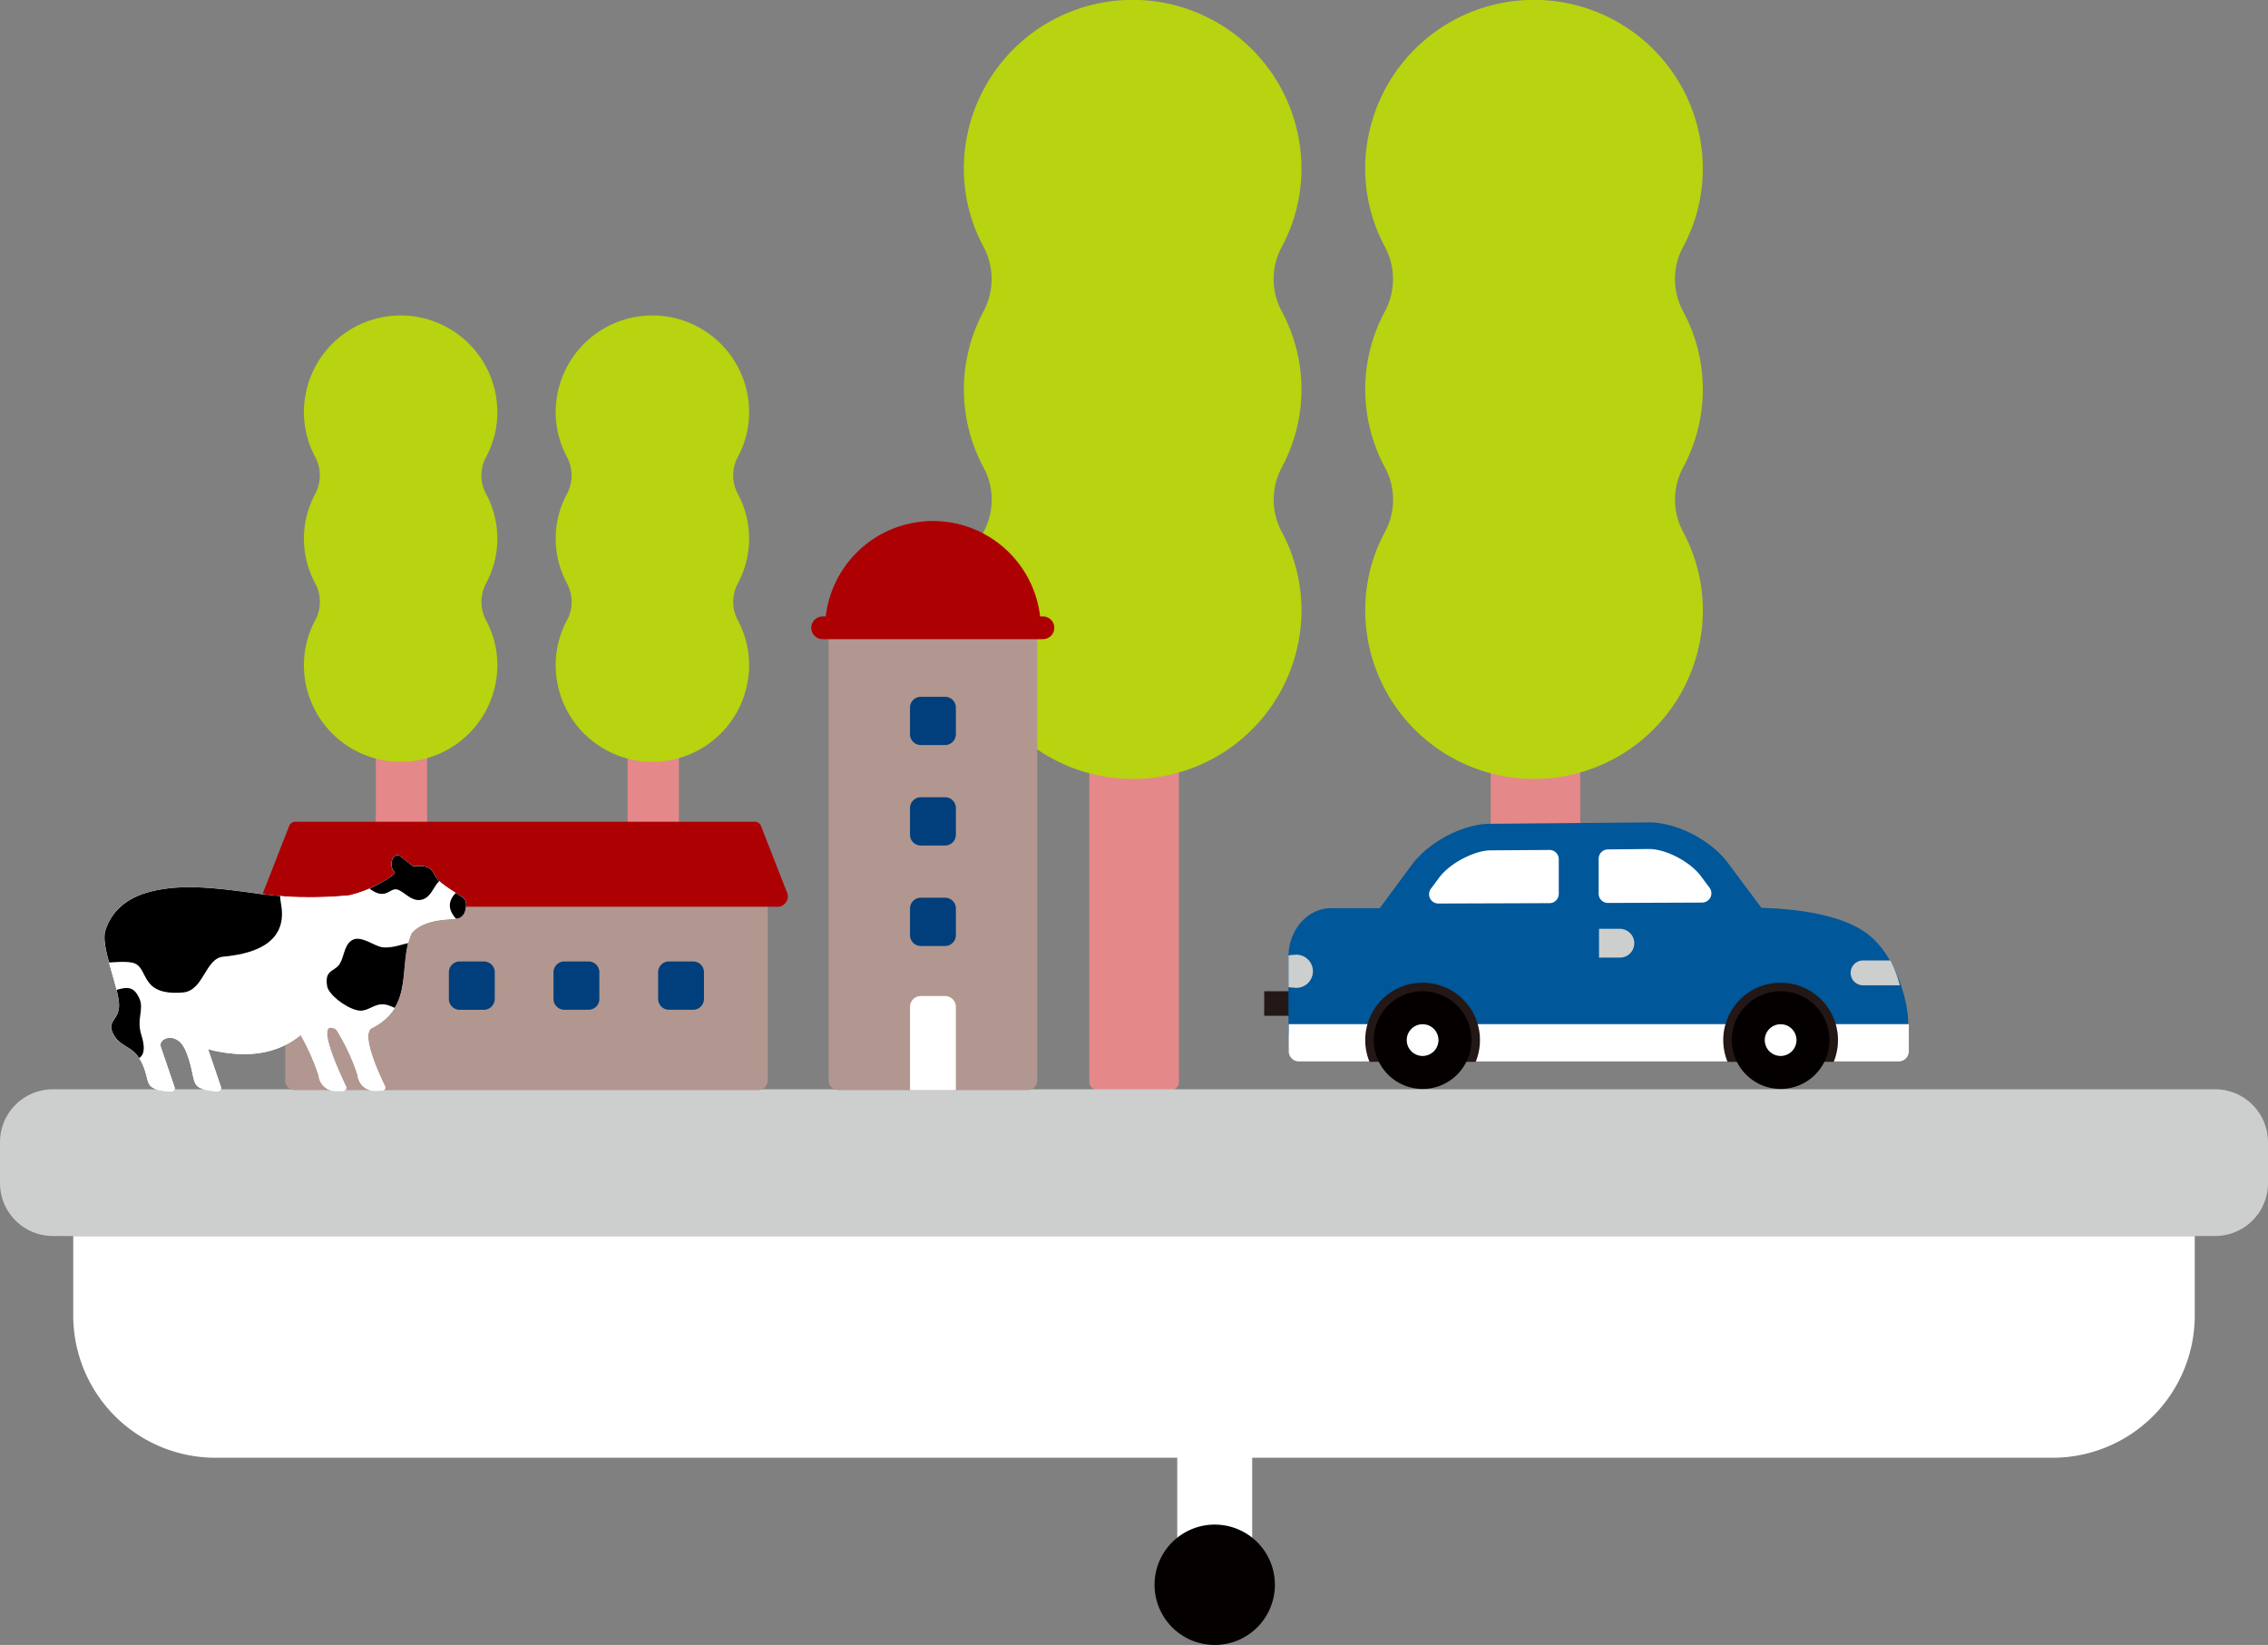 <?xml version="1.0" encoding="UTF-8"?> <svg xmlns="http://www.w3.org/2000/svg" xmlns:xlink="http://www.w3.org/1999/xlink" width="421.414" height="305.6" viewBox="0 0 421.414 305.6"><rect x="0" y="0" width="421.414" height="305.6" fill="#808080" stroke="none"/><defs><clipPath id="clip-path"><path id="パス_34587" data-name="パス 34587" d="M724.3,388.986a.871.871,0,0,0-.354.082,1.643,1.643,0,0,0-.7,1.042,2.2,2.2,0,0,0,.524,2.049c.331.245-1.223,1.255-2.8,2.1a21.273,21.273,0,0,1-5.625,2.2,73,73,0,0,1-8.143.343,80.489,80.489,0,0,1-10.843-.929c-5.972-.78-11.986-1.561-17.776-.145-4.886,1.194-7.472,3.9-8.56,7.256-.91,2.808,2.2,9.734,2.529,13.412.291,3.233-2.325,3.227-1.133,5.685,1.646,3.386,4.783,1.59,6.337,8.29.414,1.789,1.054,1.775,1.782,2.135a9.653,9.653,0,0,0,2.719.4.707.707,0,0,0,.529-.238.56.56,0,0,0,.116-.523l-2.566-7.526c-.464-1.457,1.962-2.513,3.636-.834,1.467,1.464,2.173,5.527,2.4,6.53.405,1.793,1.054,1.775,1.783,2.135a9.585,9.585,0,0,0,2.718.4.707.707,0,0,0,.53-.236.566.566,0,0,0,.117-.525l-2.414-7.072a19.38,19.38,0,0,0,1.9.456c8.832,1.675,13.265-1.455,15.322-3.069a41.927,41.927,0,0,1,3.332,7.53A3.178,3.178,0,0,0,713,432.809l1.132-.007a.7.7,0,0,0,.513-.223.567.567,0,0,0,.146-.5c-.012-.045-6.585-13.33-1.879-10.709a38.027,38.027,0,0,1,3.993,8.517,3.173,3.173,0,0,0,3.335,2.878l1.134-.007a.71.71,0,0,0,.514-.224.567.567,0,0,0,.145-.5c-.012-.054-4.926-9.686-2.5-10.917,8.109-4.123,4.719-11.824,7.393-17.66,1.9-2.178,5.252-2.513,8.119-2.634,1.862-.078,2.062-2,1.983-2.991a1.383,1.383,0,0,0-.512-.908c-.512-.37-1.273-.842-2.063-1.355-1.412-.915-2.9-1.971-3.244-2.875a2.8,2.8,0,0,0-1.274-1.435,4.335,4.335,0,0,0-2.056-.2c-.231-.009-.466-.018-.72-.025l-2.571-2.018h-.005a.928.928,0,0,0-.245-.033H724.3" transform="translate(-669.854 -388.985)" fill="none"></path></clipPath></defs><g id="mv_decarbonguide_scales_right" transform="translate(6313 623.556)"><rect id="長方形_1896" data-name="長方形 1896" width="13.923" height="24.584" transform="translate(-6094.255 -356.429)" fill="#fff"></rect><path id="パス_34635" data-name="パス 34635" d="M1058.251,459.687v14.836a26.437,26.437,0,0,1-26.36,26.36H690.415a26.437,26.437,0,0,1-26.36-26.36V459.687Z" transform="translate(-6963.446 -853.617)" fill="#fff"></path><path id="パス_34554" data-name="パス 34554" d="M854.227,432.678h13.58a1.531,1.531,0,0,0,1.531-1.531V346.1a1.531,1.531,0,0,0-1.531-1.531h-13.58A1.531,1.531,0,0,0,852.7,346.1v85.049a1.531,1.531,0,0,0,1.531,1.531" transform="translate(-6963.289 -853.713)" fill="#e5888a"></path><path id="パス_34555" data-name="パス 34555" d="M833.027,276.052a30.742,30.742,0,0,1-3.011-20.624,31.362,31.362,0,0,1,62.113,6.185,30.6,30.6,0,0,1-3.678,14.543,12.583,12.583,0,0,0,0,11.893,30.593,30.593,0,0,1,0,29.087,12.716,12.716,0,0,0,.056,12,30.739,30.739,0,0,1,3.01,20.629,31.361,31.361,0,0,1-62.111-6.19,30.586,30.586,0,0,1,3.678-14.543,12.583,12.583,0,0,0,0-11.893,30.593,30.593,0,0,1,0-29.087,12.716,12.716,0,0,0-.056-12" transform="translate(-6963.308 -853.808)" fill="#b8d30f"></path><path id="パス_34556" data-name="パス 34556" d="M721.759,404.805h6.473a1.531,1.531,0,0,0,1.531-1.531V355.852a1.531,1.531,0,0,0-1.531-1.531h-6.473a1.531,1.531,0,0,0-1.531,1.531v47.422a1.531,1.531,0,0,0,1.531,1.531" transform="translate(-6963.399 -853.704)" fill="#e5888a"></path><path id="パス_34514" data-name="パス 34514" d="M708.959,315.065a17.613,17.613,0,0,1-1.725-11.817,17.969,17.969,0,0,1,35.588,3.544,17.53,17.53,0,0,1-2.107,8.333,7.21,7.21,0,0,0,0,6.814,17.533,17.533,0,0,1,0,16.666,7.285,7.285,0,0,0,.032,6.874,17.614,17.614,0,0,1,1.724,11.819,17.969,17.969,0,0,1-35.588-3.546,17.53,17.53,0,0,1,2.108-8.333,7.21,7.21,0,0,0,0-6.814,17.526,17.526,0,0,1,0-16.666,7.285,7.285,0,0,0-.032-6.874" transform="translate(-6963.41 -853.759)" fill="#b8d30f"></path><path id="パス_34557" data-name="パス 34557" d="M768.5,404.805h6.473a1.531,1.531,0,0,0,1.531-1.531V355.852a1.531,1.531,0,0,0-1.531-1.531H768.5a1.531,1.531,0,0,0-1.531,1.531v47.422a1.531,1.531,0,0,0,1.531,1.531" transform="translate(-6963.36 -853.704)" fill="#e5888a"></path><path id="パス_34525" data-name="パス 34525" d="M755.7,315.065a17.613,17.613,0,0,1-1.725-11.817,17.969,17.969,0,0,1,35.588,3.544,17.53,17.53,0,0,1-2.107,8.333,7.21,7.21,0,0,0,0,6.814,17.533,17.533,0,0,1,0,16.666,7.285,7.285,0,0,0,.032,6.874,17.613,17.613,0,0,1,1.724,11.819,17.969,17.969,0,0,1-35.588-3.546,17.531,17.531,0,0,1,2.108-8.333,7.209,7.209,0,0,0,0-6.814,17.526,17.526,0,0,1,0-16.666,7.287,7.287,0,0,0-.032-6.874" transform="translate(-6963.372 -853.759)" fill="#b8d30f"></path><path id="パス_34558" data-name="パス 34558" d="M928.739,420.075h13.58a1.531,1.531,0,0,0,1.531-1.531V346.1a1.531,1.531,0,0,0-1.531-1.531h-13.58a1.531,1.531,0,0,0-1.531,1.531v72.445a1.531,1.531,0,0,0,1.531,1.531" transform="translate(-6963.227 -853.713)" fill="#e5888a"></path><path id="パス_34559" data-name="パス 34559" d="M907.54,276.052a30.741,30.741,0,0,1-3.011-20.624,31.362,31.362,0,0,1,62.113,6.185,30.6,30.6,0,0,1-3.678,14.543,12.583,12.583,0,0,0,0,11.893,30.589,30.589,0,0,1,0,29.087,12.719,12.719,0,0,0,.057,12,30.738,30.738,0,0,1,3.01,20.629,31.361,31.361,0,0,1-62.111-6.19,30.587,30.587,0,0,1,3.678-14.543,12.583,12.583,0,0,0,0-11.893,30.593,30.593,0,0,1,0-29.087,12.716,12.716,0,0,0-.056-12" transform="translate(-6963.246 -853.808)" fill="#b8d30f"></path><path id="パス_34627" data-name="パス 34627" d="M1062.045,459.71H660.284a9.827,9.827,0,0,1-9.826-9.826v-7.608a9.827,9.827,0,0,1,9.826-9.827h401.761a9.827,9.827,0,0,1,9.827,9.827v7.608a9.827,9.827,0,0,1-9.827,9.826" transform="translate(-6963.458 -853.639)" fill="#cdcece"></path><path id="パス_34570" data-name="パス 34570" d="M791.277,432.641H705.216a1.8,1.8,0,0,1-1.8-1.8V390.778a1.8,1.8,0,0,1,1.8-1.8h86.061a1.8,1.8,0,0,1,1.8,1.8h0v40.062a1.8,1.8,0,0,1-1.8,1.8" transform="translate(-6963.413 -853.676)" fill="#b1978f"></path><path id="パス_34571" data-name="パス 34571" d="M796.579,395.757a1.933,1.933,0,0,1-1.93,2.825H701.314a1.933,1.933,0,0,1-1.93-2.825l4.79-12.246a1.224,1.224,0,0,1,1.057-.721h85.5a1.228,1.228,0,0,1,1.057.722Z" transform="translate(-6963.417 -853.681)" fill="#ac0003"></path><path id="パス_34572" data-name="パス 34572" d="M722.9,415.689v-4.957a2.005,2.005,0,0,0-2-2.007h-4.51a2.006,2.006,0,0,0-2.008,2v4.959a2.007,2.007,0,0,0,2.008,2.007h4.508a2.006,2.006,0,0,0,2.007-2.007" transform="translate(-6963.404 -853.659)" fill="#003e7c"></path><path id="パス_34573" data-name="パス 34573" d="M742.316,415.689v-4.957a2.005,2.005,0,0,0-2-2.007H735.8a2.005,2.005,0,0,0-2.007,2v4.959A2.006,2.006,0,0,0,735.8,417.7H740.3a2.007,2.007,0,0,0,2.008-2.007" transform="translate(-6963.388 -853.659)" fill="#003e7c"></path><path id="パス_34574" data-name="パス 34574" d="M761.737,415.689v-4.957a2.005,2.005,0,0,0-2-2.007h-4.51a2.006,2.006,0,0,0-2.008,2v4.959a2.007,2.007,0,0,0,2.008,2.007h4.508a2.006,2.006,0,0,0,2.007-2.007" transform="translate(-6963.372 -853.659)" fill="#003e7c"></path><path id="パス_34575" data-name="パス 34575" d="M781.158,415.689v-4.957a2.005,2.005,0,0,0-2-2.007h-4.51a2.006,2.006,0,0,0-2.008,2v4.959a2.007,2.007,0,0,0,2.008,2.007h4.508a2.007,2.007,0,0,0,2.007-2.007" transform="translate(-6963.355 -853.659)" fill="#003e7c"></path><path id="パス_34543" data-name="パス 34543" d="M841.259,432.677H806.092a1.8,1.8,0,0,1-1.8-1.8V347.589a1.8,1.8,0,0,1,1.8-1.8h35.166a1.8,1.8,0,0,1,1.8,1.8v83.288a1.8,1.8,0,0,1-1.8,1.8" transform="translate(-6963.329 -853.712)" fill="#b1978f"></path><path id="パス_34576" data-name="パス 34576" d="M827.924,366.564V361.6a2.007,2.007,0,0,0-2.007-2.007h-4.511a2.005,2.005,0,0,0-2,2v4.959a2.006,2.006,0,0,0,2,2.007h4.511a2.008,2.008,0,0,0,2.007-2.007" transform="translate(-6963.316 -853.7)" fill="#003e7c"></path><path id="パス_34577" data-name="パス 34577" d="M827.924,385.208V380.25a2.007,2.007,0,0,0-2.007-2.007h-4.511a2.005,2.005,0,0,0-2,2v4.959a2.006,2.006,0,0,0,2,2.007h4.511a2.008,2.008,0,0,0,2.007-2.007" transform="translate(-6963.316 -853.685)" fill="#003e7c"></path><path id="パス_34578" data-name="パス 34578" d="M827.924,403.852V398.9a2.007,2.007,0,0,0-2.007-2.007h-4.511a2.005,2.005,0,0,0-2,2v4.959a2.006,2.006,0,0,0,2,2.007h4.511a2.008,2.008,0,0,0,2.007-2.007" transform="translate(-6963.316 -853.669)" fill="#003e7c"></path><path id="パス_34579" data-name="パス 34579" d="M827.924,432.62V417.15a2.008,2.008,0,0,0-2.007-2.007h-4.511a2.006,2.006,0,0,0-2,2.007v15.47Z" transform="translate(-6963.316 -853.654)" fill="#fff"></path><path id="パス_34539" data-name="パス 34539" d="M803.633,346.545a20.049,20.049,0,0,1,40.087,0" transform="translate(-6963.33 -853.727)" fill="#ac0003"></path><path id="パス_34544" data-name="パス 34544" d="M844.118,348.9H803.241a2.11,2.11,0,1,1-.1-4.22c.032,0,.063,0,.1,0h40.877a2.11,2.11,0,0,1,0,4.22" transform="translate(-6963.332 -853.713)" fill="#ac0003"></path><path id="パス_34580" data-name="パス 34580" d="M670.013,402.99c-.91,2.807,2.2,9.735,2.528,13.412.292,3.234-2.326,3.228-1.131,5.684,1.645,3.387,4.783,1.591,6.336,8.291.414,1.79,1.053,1.775,1.782,2.136a9.659,9.659,0,0,0,2.719.4.705.705,0,0,0,.529-.238.561.561,0,0,0,.116-.525l-2.567-7.526c-.463-1.456,1.963-2.511,3.638-.833,1.466,1.465,2.171,5.526,2.4,6.53.406,1.793,1.054,1.774,1.782,2.136a9.622,9.622,0,0,0,2.719.4.71.71,0,0,0,.531-.238.565.565,0,0,0,.116-.523l-2.412-7.072c.586.166,1.208.329,1.9.455,8.83,1.676,13.263-1.456,15.321-3.068a42,42,0,0,1,3.339,7.528A3.178,3.178,0,0,0,713,432.814l1.134-.009a.7.7,0,0,0,.513-.222.562.562,0,0,0,.144-.5c-.011-.045-6.584-13.332-1.878-10.71a37.981,37.981,0,0,1,3.992,8.517,3.172,3.172,0,0,0,3.335,2.877l1.134-.007a.7.7,0,0,0,.513-.223.56.56,0,0,0,.144-.5c-.012-.054-4.924-9.687-2.5-10.918,8.116-4.122,4.719-11.823,7.392-17.659,1.9-2.178,5.252-2.513,8.121-2.633,1.861-.079,2.059-2,1.983-2.991a1.384,1.384,0,0,0-.512-.908c-.512-.37-1.274-.841-2.065-1.355-1.41-.915-2.9-1.972-3.242-2.875a2.807,2.807,0,0,0-1.276-1.435,4.352,4.352,0,0,0-2.054-.2l-.721-.026-2.57-2.016a.945.945,0,0,0-.638.049,1.649,1.649,0,0,0-.706,1.041,2.207,2.207,0,0,0,.525,2.05c.331.246-1.225,1.256-2.8,2.1a21.312,21.312,0,0,1-5.626,2.2,72.735,72.735,0,0,1-8.142.342c-9.384.063-19.289-3.356-28.621-1.074-4.884,1.2-7.469,3.9-8.558,7.257" transform="translate(-6963.441 -853.676)" fill="#fff"></path><path id="パス_34581" data-name="パス 34581" d="M670.013,402.99c-.91,2.807,2.2,9.735,2.528,13.412.292,3.234-2.326,3.228-1.131,5.684,1.645,3.387,4.783,1.591,6.336,8.291.414,1.79,1.053,1.775,1.782,2.136a9.659,9.659,0,0,0,2.719.4.705.705,0,0,0,.529-.238.561.561,0,0,0,.116-.525l-2.567-7.526c-.463-1.456,1.963-2.511,3.638-.833,1.466,1.465,2.171,5.526,2.4,6.53.406,1.793,1.054,1.774,1.782,2.136a9.622,9.622,0,0,0,2.719.4.71.71,0,0,0,.531-.238.565.565,0,0,0,.116-.523l-2.412-7.072c.586.166,1.208.329,1.9.455,8.83,1.676,13.263-1.456,15.321-3.068a42,42,0,0,1,3.339,7.528A3.178,3.178,0,0,0,713,432.814l1.134-.009a.7.7,0,0,0,.513-.222.562.562,0,0,0,.144-.5c-.011-.045-6.584-13.332-1.878-10.71a37.981,37.981,0,0,1,3.992,8.517,3.172,3.172,0,0,0,3.335,2.877l1.134-.007a.7.7,0,0,0,.513-.223.56.56,0,0,0,.144-.5c-.012-.054-4.924-9.687-2.5-10.918,8.116-4.122,4.719-11.823,7.392-17.659,1.9-2.178,5.252-2.513,8.121-2.633,1.861-.079,2.059-2,1.983-2.991a1.384,1.384,0,0,0-.512-.908c-.512-.37-1.274-.841-2.065-1.355-1.41-.915-2.9-1.972-3.242-2.875a2.807,2.807,0,0,0-1.276-1.435,4.352,4.352,0,0,0-2.054-.2l-.721-.026-2.57-2.016a.945.945,0,0,0-.638.049,1.649,1.649,0,0,0-.706,1.041,2.207,2.207,0,0,0,.525,2.05c.331.246-1.225,1.256-2.8,2.1a21.312,21.312,0,0,1-5.626,2.2,72.735,72.735,0,0,1-8.142.342c-9.384.063-19.289-3.356-28.621-1.074-4.884,1.2-7.469,3.9-8.558,7.257" transform="translate(-6963.441 -853.676)" fill="#fff"></path><g id="グループ_1739" data-name="グループ 1739" transform="translate(-6293.587 -464.691)" clip-path="url(#clip-path)"><path id="パス_34582" data-name="パス 34582" d="M734.223,390.354c.074,1.722-1.227,2.469-2.315,3.59-.916.942-1.441,2.662-2.763,3.2-2,.813-3.324-1.136-4.793-1.721s-2.187,2.1-5.167-.134c-1.343-1.01.269-3.326-.9-4.217-1.513-1.158-4.016-3.511-1.257-6.124,1.578-1.494,1.222-2.314,2.131-2.973a3.708,3.708,0,0,1,4.27.162c1.8,1.525,2.973-.114,4.4-.106,3.869.023,3.459,1.948,4.544,4.665.534,1.34,1.79,2.113,1.858,3.667" transform="translate(-669.816 -388.991)"></path><path id="パス_34583" data-name="パス 34583" d="M752.406,401.288c.074,1.722-1.227,2.469-2.315,3.59-.916.942-1.441,2.662-2.763,3.2-2,.813-3.324-1.136-4.793-1.721s-2.187,2.1-5.167-.134c-1.343-1.01.27-3.326-.9-4.217-1.515-1.158-4.018-3.511-1.259-6.124,1.578-1.494,1.222-2.314,2.131-2.974a3.708,3.708,0,0,1,4.27.155c1.791,1.525,2.974-.115,4.4-.106,3.869.023,3.459,1.948,4.544,4.665.534,1.34,1.789,2.113,1.858,3.666" transform="translate(-669.8 -388.982)"></path><path id="パス_34584" data-name="パス 34584" d="M663.976,388.656c-2.518,3.045-1.187,5.861-.764,9.118.355,2.735-1.063,6.457.594,8.913,2.5,3.714,7.6,1.666,11.084,2.256s1.066,6.283,9.573,5.563c3.835-.325,4.108-6.34,7.463-6.65,4.351-.4,12.15-1.864,10.754-9.707-.8-4.486.983-5.573.244-7.79-1.054-3.186-4.979-4.932-7.959-4.515-5.37.751-5.235-3.546-7.831-5.129-7.059-4.3-8.974-.35-14.7,3.368-2.826,1.835-6.171,1.827-8.446,4.574" transform="translate(-669.86 -388.993)"></path><path id="パス_34585" data-name="パス 34585" d="M715.649,404.888c-1.315.967-1.278,2.915-2.11,4.27-.939,1.524-2.884,1.014-2.344,4.169.246,1.449,3.16,3.859,5.522,4.456s3.433-2.09,6.426-.688c3.177,1.484,4.215-.1,6.81-3.115,2.219-2.584.574-4.744-.4-6.892-1.668-3.688-4.041-.818-7.818-.963-1.742-.068-4.326-2.529-6.087-1.238" transform="translate(-669.82 -388.972)"></path><path id="パス_34586" data-name="パス 34586" d="M662.424,413.342c-1.315.966-1.278,2.914-2.11,4.269-.939,1.524-2.884,1.014-2.344,4.17.246,1.448,3.16,3.858,5.522,4.456s3.433-2.091,6.426-.689c3.177,1.484,8.86,3.384,6.81-3.115-.992-3.138.574-4.743-.4-6.892-1.668-3.687-4.041-.818-7.819-.963-1.741-.067-4.326-2.529-6.087-1.237" transform="translate(-669.864 -388.965)"></path></g><rect id="長方形_1895" data-name="長方形 1895" width="9.854" height="4.56" transform="translate(-6078.101 -439.4)" fill="#231815"></rect><path id="パス_34598" data-name="パス 34598" d="M997.9,404.152c-4.72-4.075-13.393-5.14-20.359-5.37l-6.317-8.467c-3.346-4.368-9.738-7.443-14.638-7.4l-29.5.254c-4.9.042-11.243,3.227-14.523,7.653l-5.934,8.02h-9.043c-4.295,0-7.822,3.936-7.911,8.793a1.8,1.8,0,0,0-.007.2V421.1c0,4.618,3.1,3.679,7.056,4.171a6.89,6.89,0,0,0,.862.054h95.5l10.107-1.943,1.626-2.65c.1-4.72-2.308-12.591-6.925-16.578" transform="translate(-6963.258 -853.681)" fill="#005799"></path><path id="パス_34599" data-name="パス 34599" d="M889.673,407.811v5.675a4.213,4.213,0,0,0,.924.1,3.083,3.083,0,1,0,0-6.074,4.156,4.156,0,0,0-.924.1c-.005.064-.005.13-.005.2" transform="translate(-6963.258 -853.66)" fill="#cdcece"></path><path id="パス_34600" data-name="パス 34600" d="M917.614,393.2c2.142-2.887,6.786-5.073,9.508-5.1l11.009-.077a1.722,1.722,0,0,1,1.738,1.706v6.458a1.722,1.722,0,0,1-1.715,1.722l-20.654.069a1.722,1.722,0,0,1-1.391-2.746Z" transform="translate(-6963.236 -853.676)" fill="#fff"></path><path id="パス_34601" data-name="パス 34601" d="M947.257,389.647a1.721,1.721,0,0,1,1.705-1.721l7.69-.075c3.042,0,7.491,2.294,9.5,4.911l1.708,2.289a1.723,1.723,0,0,1-1.373,2.752l-17.507.069a1.722,1.722,0,0,1-1.729-1.713v-6.511Z" transform="translate(-6963.21 -853.677)" fill="#fff"></path><path id="パス_34619" data-name="パス 34619" d="M889.719,425.393a1.891,1.891,0,0,0,1.891,1.891h111.437a1.891,1.891,0,0,0,1.886-1.891v-5.035H889.719Z" transform="translate(-6963.258 -853.649)" fill="#fff"></path><path id="パス_34602" data-name="パス 34602" d="M951.257,402.666h-3.939v5.351h3.935a2.676,2.676,0,0,0,0-5.351" transform="translate(-6963.21 -853.664)" fill="#cdcece"></path><path id="パス_34633" data-name="パス 34633" d="M996.346,408.538a2.309,2.309,0,0,0,0,4.618h6.836a20.958,20.958,0,0,0-1.769-4.618Z" transform="translate(-6963.171 -853.659)" fill="#cdcece"></path><path id="パス_34603" data-name="パス 34603" d="M914.578,412.668a10.659,10.659,0,0,0-9.865,14.7h19.73a10.663,10.663,0,0,0-9.865-14.7" transform="translate(-6963.246 -853.656)" fill="#231815"></path><path id="パス_34604" data-name="パス 34604" d="M923.65,423.328a9.075,9.075,0,1,1-9.077-9.076,9.075,9.075,0,0,1,9.077,9.076" transform="translate(-6963.245 -853.655)" fill="#040000"></path><path id="パス_34620" data-name="パス 34620" d="M917.519,423.322a2.947,2.947,0,1,1-2.947-2.947A2.947,2.947,0,0,1,917.519,423.322Z" transform="translate(-6963.24 -853.649)" fill="#fff"></path><path id="パス_34621" data-name="パス 34621" d="M981.046,412.668a10.659,10.659,0,0,0-9.865,14.7h19.729a10.663,10.663,0,0,0-9.865-14.7" transform="translate(-6963.19 -853.656)" fill="#231815"></path><path id="パス_34622" data-name="パス 34622" d="M990.12,423.328a9.074,9.074,0,1,1-9.076-9.076,9.074,9.074,0,0,1,9.076,9.076" transform="translate(-6963.189 -853.655)" fill="#040000"></path><path id="パス_34623" data-name="パス 34623" d="M983.987,423.322a2.947,2.947,0,1,1-2.947-2.947A2.947,2.947,0,0,1,983.987,423.322Z" transform="translate(-6963.184 -853.649)" fill="#fff"></path><path id="パス_34657" data-name="パス 34657" d="M872.178,519.44A11.18,11.18,0,1,1,861,508.26a11.179,11.179,0,0,1,11.179,11.18" transform="translate(-6948.291 -848.576)" fill="#040000"></path></g></svg> 